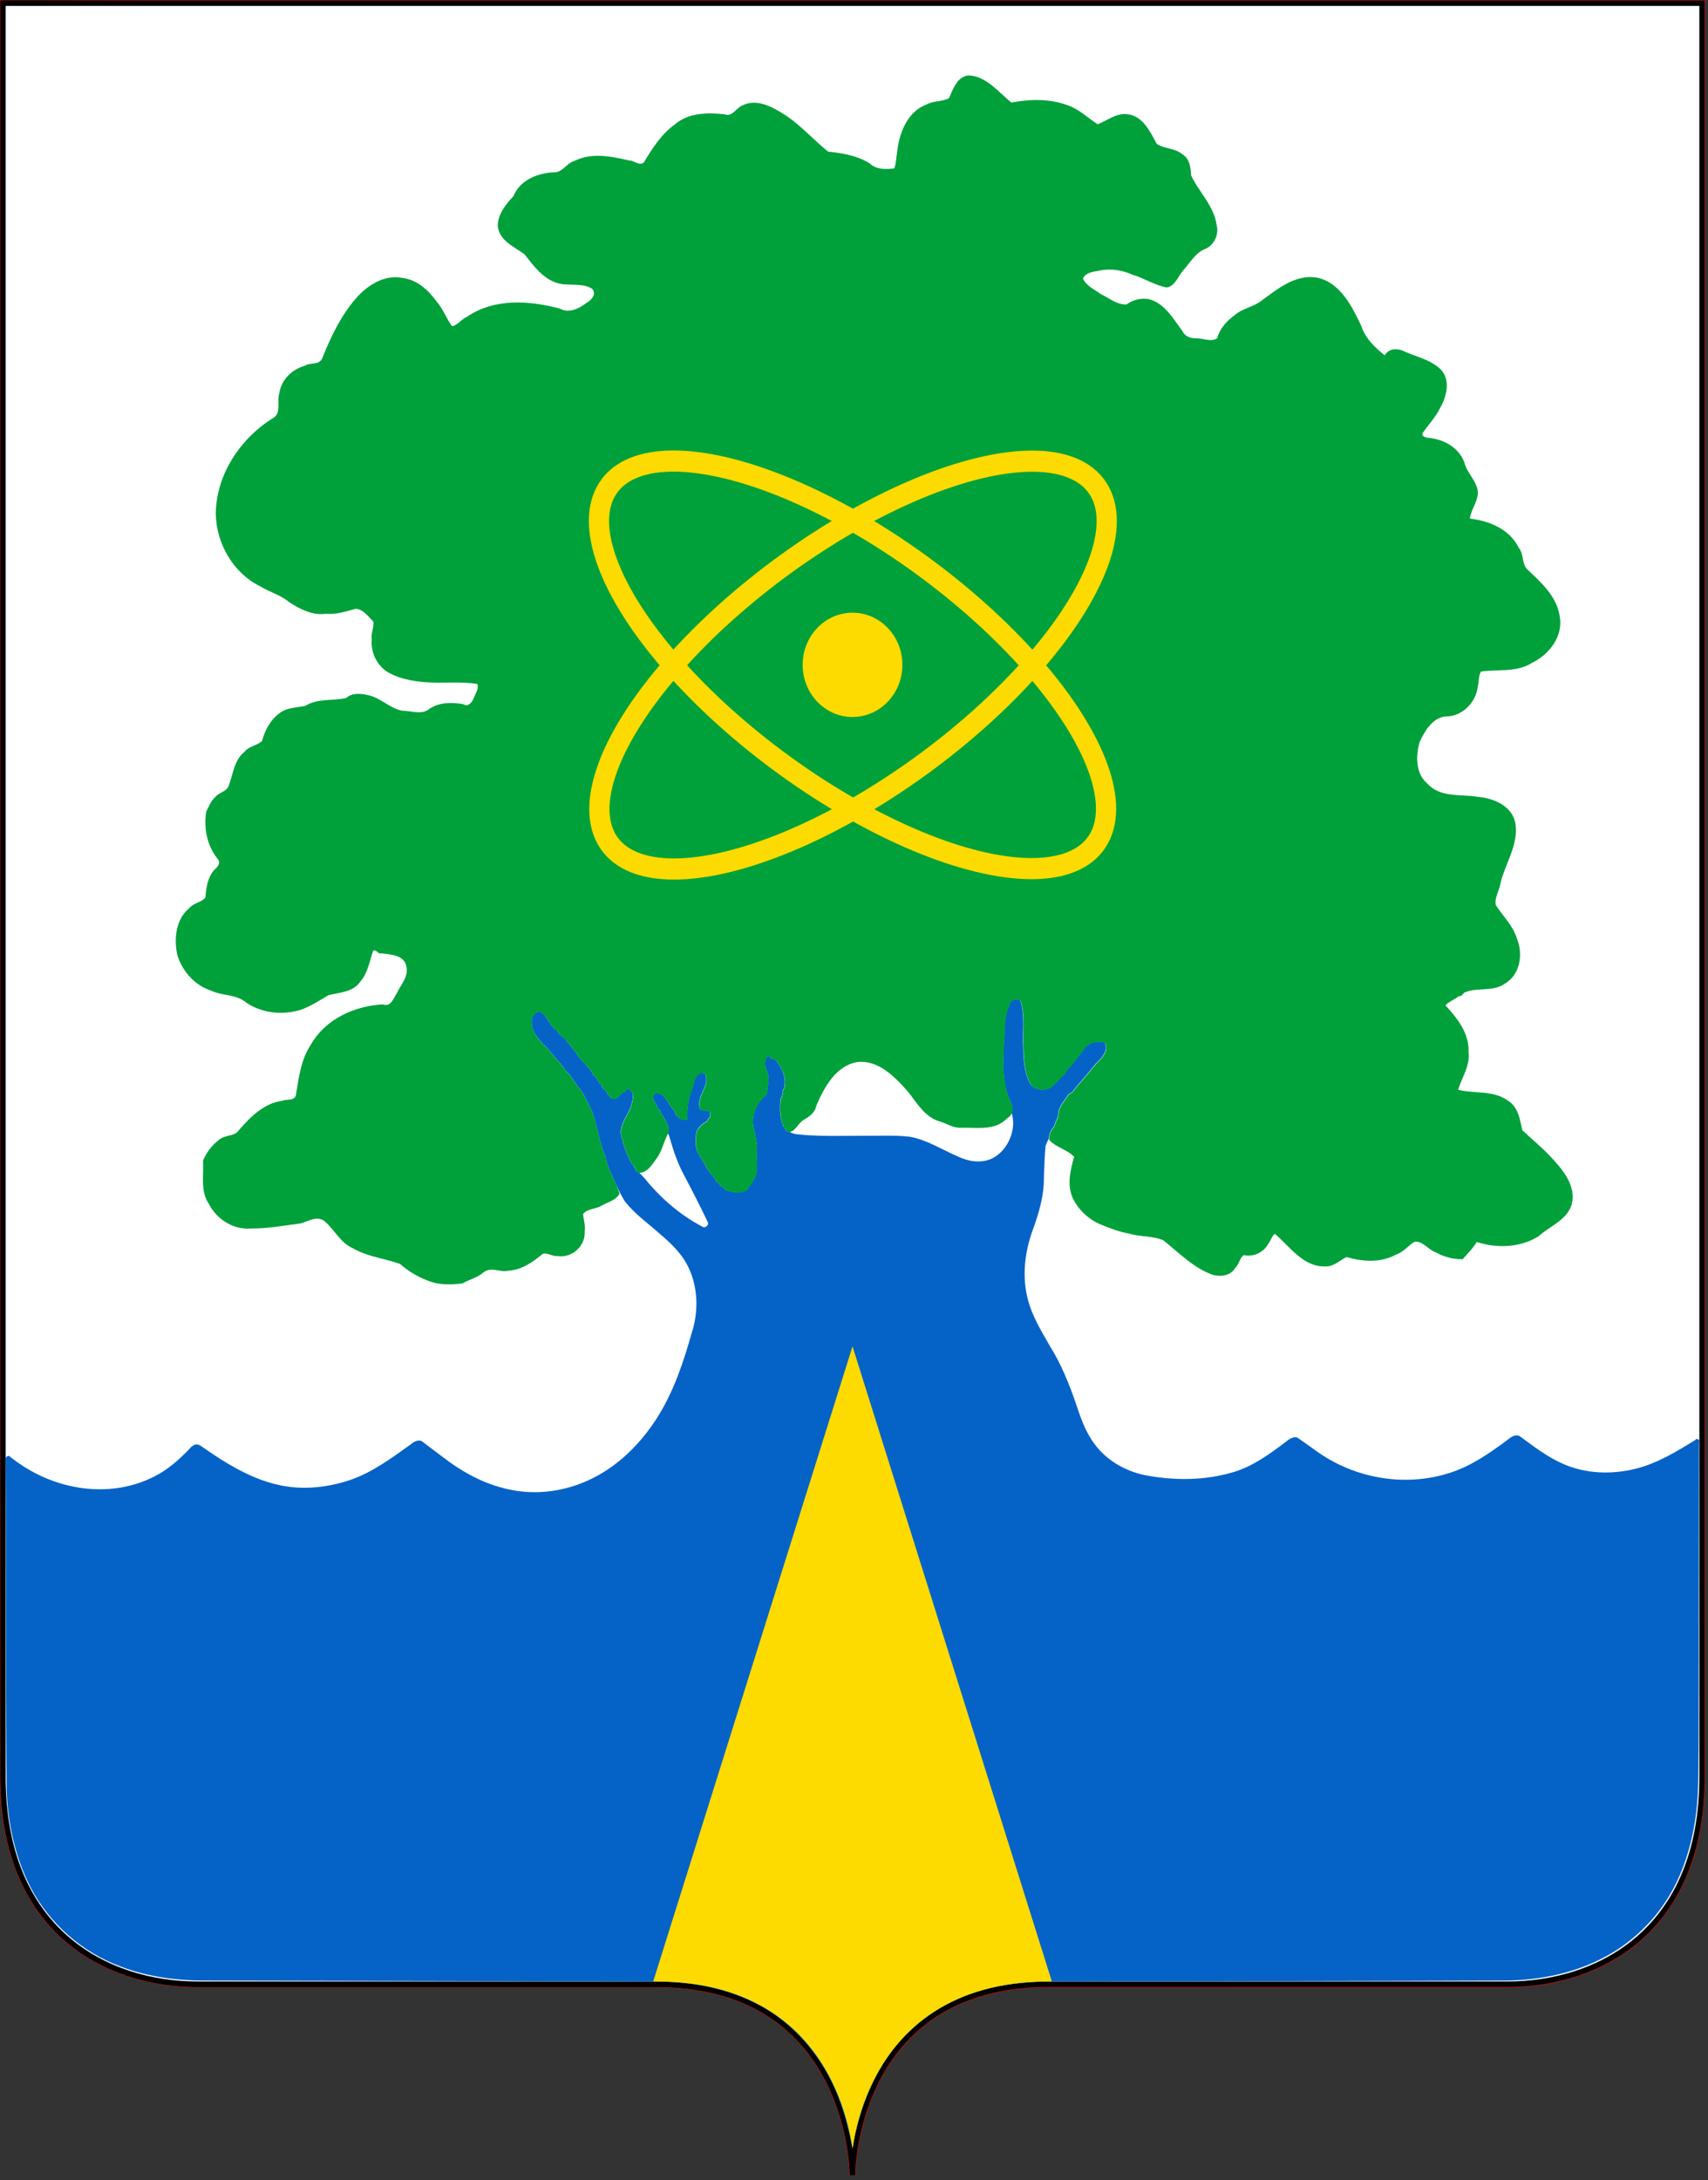 <?xml version="1.0" encoding="UTF-8" standalone="no"?>
<svg
   version="1.1"
   id="svg2063"
   width="122.44"
   height="156.243"
   viewBox="0 0 122.44 156.243"
   sodipodi:docname="Coat_of_arms_of_Dubna.svg"
   inkscape:version="1.1.1 (3bf5ae0d25, 2021-09-20)"
   xmlns:inkscape="http://www.inkscape.org/namespaces/inkscape"
   xmlns:sodipodi="http://sodipodi.sourceforge.net/DTD/sodipodi-0.dtd"
   xmlns="http://www.w3.org/2000/svg"
   xmlns:svg="http://www.w3.org/2000/svg"
   xmlns:rdf="http://www.w3.org/1999/02/22-rdf-syntax-ns#"
   xmlns:cc="http://creativecommons.org/ns#"
   xmlns:dc="http://purl.org/dc/elements/1.1/">
  <rect x="0" y="0" width="122.44" height="156.243" fill="#333333" stroke="none"/>
  <defs
     id="defs2067" />
  <sodipodi:namedview
     pagecolor="#ffffff"
     bordercolor="#666666"
     borderopacity="1"
     objecttolerance="10"
     gridtolerance="10"
     guidetolerance="10"
     inkscape:pageopacity="0"
     inkscape:pageshadow="2"
     inkscape:window-width="1920"
     inkscape:window-height="1017"
     id="namedview2065"
     showgrid="false"
     inkscape:zoom="0.51316815"
     inkscape:cx="346.86487"
     inkscape:cy="696.65275"
     inkscape:window-x="1912"
     inkscape:window-y="-8"
     inkscape:window-maximized="1"
     inkscape:current-layer="g2071"
     inkscape:document-rotation="0"
     inkscape:snap-object-midpoints="true"
     fit-margin-top="0"
     fit-margin-left="0"
     fit-margin-right="0"
     fit-margin-bottom="0"
     inkscape:pagecheckerboard="0">
    <sodipodi:guide
       position="-440.274,-1720.313"
       orientation="1365.333,0"
       id="guide2638" />
  </sodipodi:namedview>
  <g
     inkscape:groupmode="layer"
     inkscape:label="Image"
     id="g2071"
     transform="translate(-998.941,511.223)">
    <g
       id="g2814"
       transform="matrix(0.109,0,0,0.114,999.16,-510.994)">
      <path
         id="path2785"
         style="color:#000000;font-style:normal;font-variant:normal;font-weight:normal;font-stretch:normal;font-size:medium;line-height:normal;font-family:sans-serif;font-variant-ligatures:normal;font-variant-position:normal;font-variant-caps:normal;font-variant-numeric:normal;font-variant-alternates:normal;font-variant-east-asian:normal;font-feature-settings:normal;font-variation-settings:normal;text-indent:0;text-align:start;text-decoration:none;text-decoration-line:none;text-decoration-style:solid;text-decoration-color:#000000;letter-spacing:normal;word-spacing:normal;text-transform:none;writing-mode:lr-tb;direction:ltr;text-orientation:mixed;dominant-baseline:auto;baseline-shift:baseline;text-anchor:start;white-space:normal;shape-padding:0;shape-margin:0;inline-size:0;clip-rule:nonzero;display:inline;overflow:visible;visibility:visible;isolation:auto;mix-blend-mode:normal;color-interpolation:sRGB;color-interpolation-filters:linearRGB;solid-color:#000000;solid-opacity:1;vector-effect:none;fill:#ffffff;fill-opacity:1;fill-rule:nonzero;stroke:#ff0000;stroke-width:4;stroke-linecap:butt;stroke-linejoin:miter;stroke-miterlimit:4;stroke-dasharray:none;stroke-dashoffset:91.011;stroke-opacity:1;color-rendering:auto;image-rendering:auto;shape-rendering:auto;text-rendering:auto;enable-background:accumulate;stop-color:#000000"
         d="m 0,0 v 1114.977 c 0,96.562 67.586,130.416 128.09,130.416 h 301.408 c 129.169,0 129.168,119.941 129.168,119.941 0,0 7.6e-4,-119.941 129.17,-119.941 h 301.408 c 60.503,0 128.09,-33.854 128.09,-130.416 V 0 Z"
         sodipodi:nodetypes="cssscssscc" />
      <path
         style="color:#000000;font-style:normal;font-variant:normal;font-weight:normal;font-stretch:normal;font-size:medium;line-height:normal;font-family:sans-serif;font-variant-ligatures:normal;font-variant-position:normal;font-variant-caps:normal;font-variant-numeric:normal;font-variant-alternates:normal;font-variant-east-asian:normal;font-feature-settings:normal;font-variation-settings:normal;text-indent:0;text-align:start;text-decoration:none;text-decoration-line:none;text-decoration-style:solid;text-decoration-color:#000000;letter-spacing:normal;word-spacing:normal;text-transform:none;writing-mode:lr-tb;direction:ltr;text-orientation:mixed;dominant-baseline:auto;baseline-shift:baseline;text-anchor:start;white-space:normal;shape-padding:0;shape-margin:0;inline-size:0;clip-rule:nonzero;display:inline;overflow:visible;visibility:visible;isolation:auto;mix-blend-mode:normal;color-interpolation:sRGB;color-interpolation-filters:linearRGB;solid-color:#000000;solid-opacity:1;vector-effect:none;fill:#ffffff;fill-opacity:1;fill-rule:nonzero;stroke:#000000;stroke-width:3.442;stroke-linecap:butt;stroke-linejoin:miter;stroke-miterlimit:4;stroke-dasharray:none;stroke-dashoffset:91.011;stroke-opacity:1;color-rendering:auto;image-rendering:auto;shape-rendering:auto;text-rendering:auto;enable-background:accumulate;stop-color:#000000"
         d="m 558.667,1365.333 c 0,0 -10e-6,-119.94 -129.169,-119.94 H 128.091 c -60.503,0 -128.091,-33.854 -128.091,-130.416 V -4.8046875e-5 L 558.667,0.807"
         id="path2651"
         sodipodi:nodetypes="cccccc" />
      <path
         id="path2661"
         style="color:#000000;font-style:normal;font-variant:normal;font-weight:normal;font-stretch:normal;font-size:medium;line-height:normal;font-family:sans-serif;font-variant-ligatures:normal;font-variant-position:normal;font-variant-caps:normal;font-variant-numeric:normal;font-variant-alternates:normal;font-variant-east-asian:normal;font-feature-settings:normal;font-variation-settings:normal;text-indent:0;text-align:start;text-decoration:none;text-decoration-line:none;text-decoration-style:solid;text-decoration-color:#000000;letter-spacing:normal;word-spacing:normal;text-transform:none;writing-mode:lr-tb;direction:ltr;text-orientation:mixed;dominant-baseline:auto;baseline-shift:baseline;text-anchor:start;white-space:normal;shape-padding:0;shape-margin:0;inline-size:0;clip-rule:nonzero;display:inline;overflow:visible;visibility:visible;isolation:auto;mix-blend-mode:normal;color-interpolation:sRGB;color-interpolation-filters:linearRGB;solid-color:#000000;solid-opacity:1;vector-effect:none;fill:#ffffff;fill-opacity:1;fill-rule:nonzero;stroke:#000000;stroke-width:3.442;stroke-linecap:butt;stroke-linejoin:miter;stroke-miterlimit:4;stroke-dasharray:none;stroke-dashoffset:91.011;stroke-opacity:1;color-rendering:auto;image-rendering:auto;shape-rendering:auto;text-rendering:auto;enable-background:accumulate;stop-color:#000000"
         d="m 0,0 v 1114.977 c 0,96.562 67.586,130.416 128.09,130.416 h 301.408 c 129.169,0 129.168,119.941 129.168,119.941 0,0 7.6e-4,-119.941 129.17,-119.941 h 301.408 c 60.503,0 128.09,-33.854 128.09,-130.416 V 0 Z"
         sodipodi:nodetypes="cssscssscc" />
      <path
         id="path2695"
         style="color:#000000;font-style:normal;font-variant:normal;font-weight:normal;font-stretch:normal;font-size:medium;line-height:normal;font-family:sans-serif;font-variant-ligatures:normal;font-variant-position:normal;font-variant-caps:normal;font-variant-numeric:normal;font-variant-alternates:normal;font-variant-east-asian:normal;font-feature-settings:normal;font-variation-settings:normal;text-indent:0;text-align:start;text-decoration:none;text-decoration-line:none;text-decoration-style:solid;text-decoration-color:#000000;letter-spacing:normal;word-spacing:normal;text-transform:none;writing-mode:lr-tb;direction:ltr;text-orientation:mixed;dominant-baseline:auto;baseline-shift:baseline;text-anchor:start;white-space:normal;shape-padding:0;shape-margin:0;inline-size:0;clip-rule:nonzero;display:inline;overflow:visible;visibility:visible;isolation:auto;mix-blend-mode:normal;color-interpolation:sRGB;color-interpolation-filters:linearRGB;solid-color:#000000;solid-opacity:1;vector-effect:none;fill:#0563c7;fill-opacity:1;fill-rule:nonzero;stroke:none;stroke-width:2.517;stroke-linecap:butt;stroke-linejoin:miter;stroke-miterlimit:4;stroke-dasharray:none;stroke-dashoffset:91.011;stroke-opacity:1;color-rendering:auto;image-rendering:auto;shape-rendering:auto;text-rendering:auto;enable-background:accumulate;stop-color:#000000"
         d="m 488.742,459.521 c -1.666,0.09 -3.284,1.324 -3.336,3.23 -2.375,4.489 -1.869,9.718 -2.328,14.637 -0.656,10.083 -1.384,21.031 3.502,30.213 0.641,1.378 0.645,2.816 0.133,4.057 0.427,1.627 0.722,3.284 0.736,5 -0.215,6.792 -4.277,13.538 -10.594,16.291 -5.175,2.092 -11.08,1.172 -16.025,-1.121 -7.606,-3.086 -14.739,-7.609 -22.934,-9.033 -7.464,-0.898 -14.993,-0.371 -22.488,-0.484 -10.511,0.025 -21.053,0.365 -31.533,-0.623 -1.384,-0.15 -2.925,-0.455 -4.092,-1.258 -0.125,0.019 -0.248,0.042 -0.379,0.049 -1.741,0.128 -1.417,-1.806 -2.447,-2.305 -1.821,-3.968 -2.011,-8.751 -1.391,-13.039 1.325,-1.275 0.451,-3.468 1.689,-4.768 1.05,-4.127 -0.625,-8.835 -3.357,-12.018 -0.546,-1.66 -3.035,-0.826 -3.297,-2.395 -2.952,-0.98 -2.787,3.807 -2.133,5.568 1.172,2.126 1.437,4.555 1.062,6.99 -0.525,1.809 0.068,5.206 -2.111,5.98 -3.847,3.485 -6.23,9.021 -4.85,14.23 0.727,3.341 1.819,6.578 1.492,10.088 -0.322,5.1 1.329,11.243 -2.6,15.328 -2.9e-4,4.4e-4 2.9e-4,0.002 0,0.002 -0.057,0.086 -0.122,0.168 -0.182,0.252 -0.201,1.2 -1.529,1.211 -1.633,2.402 -2.976,2.53 -7.195,1.397 -10.547,0.467 -0.722,-0.973 -1.592,-1.557 -2.672,-1.998 0.03,-0.376 -0.075,-0.629 -0.246,-0.818 -0.006,-0.006 -0.012,-0.012 -0.018,-0.018 -0.53,-0.559 -1.663,-0.557 -1.666,-1.584 -1.58,-2.265 -3.842,-4.236 -5.148,-6.803 -0.536,-1.875 -2.115,-2.755 -2.713,-4.693 -2.254,-2.417 -2.026,-5.958 -1.83,-9.074 0.048,-3.263 2.843,-5.422 5.439,-6.756 0.111,-1.314 1.701,-1.534 1.359,-3.066 0.402,-2.985 -3.616,-0.741 -4.803,-2.545 -2.204,-5.476 4.47,-10.009 2.686,-15.523 -2.609,-3.151 -6.003,1.865 -5.879,4.592 -2.178,4.941 -3.319,10.35 -2.908,15.803 -2.033,0.479 -4.345,-0.359 -5.551,-2.117 -0.398,-2.157 -2.508,-3.335 -3.322,-5.256 -1.266,-2.028 -3.308,-5.135 -6.088,-4.682 -3.165,0.596 -0.796,4.367 0.352,5.807 0.41,1.028 0.121,1.468 1.342,2.02 1.39,3.25 4.543,6.132 4.314,9.934 -0.128,0.194 -0.233,0.4 -0.352,0.6 0.442,1.105 0.85,2.224 1.178,3.377 1.68,5.611 3.75,11.129 6.658,16.229 3.952,7.114 7.757,14.312 11.41,21.584 0.306,1.497 -1.761,2.733 -2.93,1.744 -10.528,-5.31 -19.782,-12.957 -27.404,-21.922 -0.902,-1.013 -1.915,-1.96 -2.895,-2.934 -0.098,-0.005 -0.193,10e-4 -0.293,-0.01 -1.3,-0.152 -1.363,-1.205 -1.621,-2.098 -0.276,-0.355 -0.529,-0.724 -0.764,-1.107 -0.106,-0.054 -0.221,-0.101 -0.359,-0.131 -2.366,-3.575 -3.995,-7.878 -5.109,-12.107 -2.324,-5.218 2.193,-9.768 3.996,-14.33 0.816,-2.487 2.666,-6.972 -0.641,-8.383 -1.351,-0.797 -1.491,0.64 -2.256,1.219 -1.876,0.273 -2.159,2.199 -3.771,2.76 -2.818,1.331 -4.273,-1.908 -5.455,-3.799 -1.249,-0.24 -1.308,-1.46 -1.918,-2.398 -1.623,-1.07 -1.853,-3.319 -3.549,-4.115 -1.565,-3.248 -5.035,-6.014 -7.447,-8.922 -1.633,-2.836 -4.276,-4.972 -5.961,-7.746 -1.196,-1.02 -3.623,-2.061 -3.988,-4.053 -3.459,-1.325 -4.351,-5.637 -7.137,-7.85 -2.451,-2.166 -5.309,0.653 -5.389,3.287 -0.521,6.36 5.718,10.443 9.393,14.725 2.198,2.921 5.188,5.279 7.104,8.414 2.899,2.317 4.294,5.745 6.793,8.367 2.369,3.036 3.858,6.708 5.744,10.082 2.558,6.906 3.456,14.415 6.545,21.146 0.393,2.134 1.125,4.146 1.982,6.113 0.477,1.047 0.965,2.089 1.449,3.133 0.599,1.238 1.201,2.475 1.766,3.727 1.159,2.355 2.384,4.674 3.756,6.914 4.604,5.994 11.022,10.153 16.695,15.027 5.696,4.603 11.387,9.672 14.535,16.43 4.378,9.157 4.523,20.008 1.264,29.537 -3.958,13.473 -8.678,26.938 -16.469,38.727 -7.717,11.717 -18.219,21.836 -30.932,27.957 -12.546,6.081 -27.114,8.189 -40.787,5.203 -11.46,-2.305 -22.049,-7.816 -31.404,-14.709 -3.447,-2.442 -6.835,-4.964 -10.273,-7.418 -1.973,-0.87 -4.012,0.421 -5.518,1.627 -9.01,6.156 -18.086,12.578 -28.525,16.088 -12.111,4.004 -25.406,5.044 -37.805,1.723 -11.677,-3.091 -22.272,-9.181 -32.258,-15.826 -1.537,-0.848 -3.003,-2.51 -4.928,-2.049 -2.009,0.63 -3.096,2.597 -4.67,3.855 -4.947,4.776 -10.525,9.012 -16.887,11.715 -12.166,5.42 -26.09,6.25 -39.014,3.357 -10.473,-2.306 -20.383,-7.038 -28.838,-13.625 -1.132,-0.388 -2.131,0.984 -1.816,2.02 0.282,23.199 0.146,46.399 0.23,69.6 0.055,27.466 0.042,54.932 0.307,82.396 0.687,15.366 4.18,30.789 11.549,44.373 9.273,16.994 25.226,30.026 43.443,36.4 13.449,4.913 27.881,6.575 42.139,6.402 67.97,0.184 135.941,0.213 203.91,0.406 6.397,0.072 12.8,-0.05 19.191,0.262 14.999,0.867 30.018,4.341 43.326,11.455 15.488,8.365 27.83,22.129 35.047,38.133 3.612,7.939 6.044,16.364 7.863,24.879 1.289,0.438 1.142,-1.43 1.211,-2.219 3.119,-13.514 8.175,-26.783 16.416,-38.037 11.372,-15.631 28.666,-26.629 47.438,-30.994 12.541,-3.119 25.545,-3.613 38.412,-3.471 70.482,-0.121 140.964,-0.183 211.445,-0.406 16.295,-0.173 32.759,-3.363 47.361,-10.773 12.604,-6.395 23.541,-16.128 31.07,-28.113 5.38,-8.492 8.949,-18.042 11.18,-27.816 2.111,-9.237 2.875,-18.731 2.875,-28.191 0.225,-18.701 0.124,-37.405 0.184,-56.107 0.04,-32.179 0.079,-64.357 0.119,-96.535 0.819,-0.933 -1.103,-2.259 -1.662,-1.125 -9.126,5.393 -18.465,10.854 -28.887,13.295 -11.396,2.691 -23.718,2.358 -34.611,-2.168 -7.668,-3.161 -14.381,-8.124 -21.113,-12.877 -2.02,-0.937 -4.144,0.381 -5.68,1.645 -8.617,6.147 -17.613,12.135 -27.83,15.25 -21.495,6.684 -45.874,2.703 -64.361,-10.055 -3,-2.049 -5.987,-4.113 -9.018,-6.117 -2.128,-0.715 -4.097,0.796 -5.705,2.002 -7.71,5.587 -15.73,11.16 -24.988,13.82 -13.81,3.98 -28.528,3.995 -42.602,1.457 -9.367,-1.856 -18.383,-6.646 -24.285,-14.279 -4.428,-5.576 -6.825,-12.379 -9.131,-19.025 -3.28,-9.073 -7.109,-18.015 -12.4,-26.115 -4.435,-7.355 -9.187,-14.79 -11.066,-23.289 -2.288,-10.199 -0.768,-20.96 3.033,-30.605 2.815,-7.474 5.193,-15.291 5.16,-23.352 0.183,-4.911 0.296,-9.83 0.789,-14.723 0.44,-1.229 1.005,-2.39 1.625,-3.521 -0.046,-1.999 1.128,-4.253 2.523,-5.557 0.301,-1.8 1.483,-3.176 1.895,-4.877 -0.195,-3.671 2.5,-6.222 4.414,-8.945 0.453,-1.581 2.402,-1.236 2.836,-2.572 3.486,-4.169 7.335,-8.028 10.727,-12.25 2.633,-2.511 6.318,-5.628 4.588,-9.699 -2.074,-1.031 -4.822,-0.44 -7.02,0.096 -0.818,1.123 -2.876,1.321 -3.076,2.781 -2.316,2.522 -4.229,5.336 -6.572,7.865 -2.061,1.076 -2.299,4.363 -4.629,4.797 -0.938,1.907 -2.906,3.22 -4.512,4.717 -2.819,1.83 -7.352,1.567 -9.789,-0.838 -3.128,-4.933 -3.631,-11.163 -3.729,-16.914 -0.49,-7.272 0.986,-14.953 -1.396,-21.949 -0.634,-0.475 -1.401,-0.672 -2.158,-0.631 z"
         transform="matrix(1.367,0,0,1.367,-2,-2)" />
      <path
         id="path2756"
         style="color:#000000;font-style:normal;font-variant:normal;font-weight:normal;font-stretch:normal;font-size:medium;line-height:normal;font-family:sans-serif;font-variant-ligatures:normal;font-variant-position:normal;font-variant-caps:normal;font-variant-numeric:normal;font-variant-alternates:normal;font-variant-east-asian:normal;font-feature-settings:normal;font-variation-settings:normal;text-indent:0;text-align:start;text-decoration:none;text-decoration-line:none;text-decoration-style:solid;text-decoration-color:#000000;letter-spacing:normal;word-spacing:normal;text-transform:none;writing-mode:lr-tb;direction:ltr;text-orientation:mixed;dominant-baseline:auto;baseline-shift:baseline;text-anchor:start;white-space:normal;shape-padding:0;shape-margin:0;inline-size:0;clip-rule:nonzero;display:inline;overflow:visible;visibility:visible;isolation:auto;mix-blend-mode:normal;color-interpolation:sRGB;color-interpolation-filters:linearRGB;solid-color:#000000;solid-opacity:1;vector-effect:none;fill:#fddb00;fill-opacity:1;fill-rule:nonzero;stroke:none;stroke-width:3.442;stroke-linecap:butt;stroke-linejoin:miter;stroke-miterlimit:4;stroke-dasharray:none;stroke-dashoffset:91.011;stroke-opacity:1;color-rendering:auto;image-rendering:auto;shape-rendering:auto;text-rendering:auto;enable-background:accumulate;stop-color:#000000"
         d="M 558.666,844.387 427.566,1243.672 h 1.932 c 65.117,0 98.164,30.468 114.537,60.875 8.908,16.544 12.785,32.586 14.631,44.225 1.846,-11.639 5.722,-27.681 14.631,-44.225 16.373,-30.407 49.422,-60.875 114.539,-60.875 h 1.932 z" />
      <path
         style="fill:#00a13a;fill-opacity:1;stroke:none;stroke-width:2.386;stroke-dashoffset:91.011"
         d="m 635.407,45.411 c -7.585,0.229 -10.647,8.362 -13.185,14.197 -4.491,2.527 -10.336,1.549 -14.974,4.113 -12.318,4.38 -17.9,17.662 -19.211,29.747 -0.663,3.389 -0.619,7.23 -1.893,10.358 -5.6,0.78 -11.796,0.849 -16.261,-3.159 -8.243,-4.963 -17.979,-6.393 -27.32,-7.377 -9.265,-7.174 -17.411,-15.966 -27.247,-22.413 -8.548,-5.192 -19.492,-11.612 -29.53,-6.363 -3.877,1.596 -6.321,7.218 -11.172,5.324 -11.224,-1.096 -23.815,-1.163 -32.957,6.501 -8.724,6.013 -14.695,14.942 -20.205,23.719 -2.812,2.629 -6.637,-1.423 -9.808,-1.208 -11.785,-2.61 -24.703,-5.131 -36.082,0.41 -4.991,1.274 -7.467,7.08 -12.849,7.012 -10.643,0.438 -22.538,4.52 -27.065,15.05 -4.976,5.117 -10.485,11.462 -10.265,19.049 1.2,9.17 10.956,12.764 17.549,17.482 5.731,6.884 11.421,14.526 20.236,17.658 7.753,2.906 17.003,-0.312 24.243,4.002 3.166,3.255 -0.584,7.39 -3.686,8.875 -4.99,3.638 -11.474,6.783 -17.547,3.608 -20.045,-5.115 -43.078,-6.658 -61.159,5.185 -3.489,1.414 -6.086,5.297 -9.738,5.878 -3.805,-4.89 -5.975,-11.078 -10.304,-15.716 -5.468,-7.2 -12.818,-13.492 -22.133,-14.583 -11.573,-2.416 -23.055,4.344 -30.612,12.649 -10.125,11.044 -16.8,24.624 -22.547,38.299 -2.307,3.954 -7.741,1.984 -11.186,4.231 -8.257,2.164 -15.496,8.565 -16.802,17.277 -1.816,5.038 1.603,12.342 -4.019,15.548 -21.166,12.423 -37.608,35.249 -37.766,60.371 0.375,19.038 11.899,37.413 29.26,45.48 6.224,3.696 13.366,5.335 19.041,9.968 7.217,4.422 15.217,8.417 23.949,7.273 6.744,0.55 13.21,-1.376 19.583,-3.114 5.01,0.021 8.411,4.889 11.754,7.994 0.638,3.555 -1.634,7.281 -1.025,11.01 -0.708,8.017 3.012,15.904 9.751,20.329 7.722,4.607 17.051,6.158 25.919,6.812 11.195,0.783 22.623,-0.612 33.696,1.062 1.422,2.827 -1.365,6.319 -2.344,9.03 -1.112,2.567 -3.797,5.765 -6.789,3.724 -7.99,-1.425 -16.711,-1.297 -23.516,3.735 -4.988,2.709 -11.14,0.369 -16.66,0.362 -8.189,-1.442 -14.335,-8.282 -22.603,-9.833 -4.724,-1.042 -10.287,-1.576 -14.182,1.791 -8.899,2.024 -18.839,0.074 -26.998,4.996 -5.802,1.161 -12.159,0.888 -17.126,4.74 -5.763,4.018 -9.491,10.696 -11.282,17.302 -3.327,3.086 -8.64,3.118 -11.617,6.919 -7.047,5.303 -7.451,14.675 -10.696,22.09 -2.038,3.267 -6.33,3.39 -8.656,6.483 -2.812,2.275 -3.953,5.792 -5.736,8.823 -1.816,10.332 0.507,21.328 7.238,29.53 2.632,2.561 0.332,5.587 -2.004,7.2 -4.271,4.761 -5.371,11.266 -5.776,17.369 -2.751,3.216 -7.877,3.362 -10.69,6.772 -8.798,6.78 -10.115,19.282 -7.781,29.41 3.373,10.426 11.552,19.029 22.064,22.34 7.585,3.432 16.691,2.155 23.381,7.651 10.454,6.674 23.82,7.921 35.611,4.468 6.536,-2.21 12.456,-5.904 18.386,-9.24 7.341,-1.802 16.182,-1.765 21.014,-8.673 4.791,-5.301 5.954,-12.569 8.224,-18.993 1.893,-1.786 3.177,2.113 5.414,1.367 6.018,0.761 15.268,0.879 16.594,8.449 1.395,6.437 -3.832,11.345 -6.383,16.682 -2.408,3.501 -3.894,8.753 -9.192,6.967 -18.277,0.979 -37.362,8.89 -47.164,25.089 -6.699,9.447 -8.129,21.165 -10.013,32.246 -1.275,3.439 -6.33,2.14 -9.123,3.297 -12.416,1.638 -21.656,10.9 -29.547,19.824 -3.74,2.595 -8.961,1.809 -12.437,5.146 -4.319,3.221 -7.961,7.871 -9.945,12.705 0.579,9.052 -1.858,19.2 3.852,27.127 5.33,9.952 16.343,16.343 27.692,15.482 10.98,0.048 21.858,-1.928 32.729,-3.213 5.074,-1.359 10.72,-5.137 15.729,-1.373 6.414,5.262 10.425,13.627 18.451,16.921 9.635,5.351 20.965,6.459 31.182,9.925 5.978,5.131 13.202,8.964 20.685,11.332 6.494,1.972 13.754,1.722 20.444,0.867 4.406,-2.49 9.699,-3.556 13.741,-6.904 4.779,-3.815 10.792,0.187 16.218,-1.042 8.673,-0.408 16.087,-5.324 22.631,-10.571 3.134,-0.99 6.374,1.678 9.715,1.333 9.059,1.518 18.535,-5.877 17.924,-15.336 0.63,-3.786 -0.727,-7.511 -1.015,-11.136 2.984,-3.398 8.48,-3.018 12.268,-5.254 3.956,-2.099 9.401,-3.41 11.737,-7.453 -2.564,-7.808 -7.639,-14.685 -9.142,-22.847 -4.224,-9.204 -5.452,-19.472 -8.949,-28.915 -2.579,-4.614 -4.614,-9.633 -7.854,-13.784 -3.417,-3.586 -5.322,-8.274 -9.286,-11.442 -2.619,-4.287 -6.709,-7.511 -9.715,-11.504 -5.024,-5.855 -13.554,-11.437 -12.841,-20.133 0.109,-3.602 4.015,-7.457 7.367,-4.495 3.808,3.025 5.031,8.923 9.76,10.734 0.499,2.724 3.817,4.146 5.452,5.54 2.303,3.792 5.918,6.715 8.151,10.592 3.298,3.976 8.044,7.757 10.184,12.198 2.319,1.089 2.634,4.166 4.854,5.629 0.834,1.283 0.914,2.95 2.622,3.279 1.617,2.586 3.607,7.014 7.46,5.194 2.204,-0.767 2.591,-3.401 5.156,-3.774 1.046,-0.792 1.235,-2.756 3.083,-1.667 4.521,1.929 1.993,8.062 0.878,11.462 -2.466,6.238 -8.644,12.46 -5.465,19.594 1.524,5.782 3.751,11.667 6.986,16.555 2.487,0.54 0.831,4.221 3.754,4.563 5.568,0.607 9.146,-5.454 12.124,-9.292 3.725,-4.878 4.597,-11.259 7.876,-16.233 0.312,-5.198 -4,-9.139 -5.9,-13.582 -1.669,-0.753 -1.274,-1.357 -1.834,-2.763 -1.569,-1.968 -4.81,-7.123 -0.481,-7.938 3.801,-0.62 6.595,3.628 8.326,6.4 1.114,2.627 3.997,4.238 4.541,7.186 1.649,2.403 4.811,3.55 7.59,2.895 -0.562,-7.456 1,-14.851 3.977,-21.607 -0.17,-3.728 4.47,-10.588 8.038,-6.279 2.44,7.54 -6.686,13.74 -3.672,21.227 1.622,2.466 7.117,-0.601 6.567,3.481 0.466,2.095 -1.707,2.396 -1.859,4.192 -3.55,1.824 -7.372,4.776 -7.438,9.238 -0.267,4.261 -0.579,9.103 2.504,12.408 0.817,2.651 2.974,3.852 3.707,6.416 1.787,3.509 4.88,6.205 7.04,9.302 0.005,1.886 2.807,1.229 2.639,3.308 1.477,0.603 2.666,1.403 3.653,2.734 4.583,1.272 10.352,2.821 14.421,-0.638 0.145,-1.666 2.053,-1.631 2.261,-3.386 5.676,-5.583 3.329,-14.13 3.775,-21.205 0.447,-4.799 -1.048,-9.225 -2.042,-13.794 -1.888,-7.123 1.371,-14.693 6.632,-19.458 2.98,-1.059 2.169,-5.705 2.886,-8.179 0.512,-3.329 0.152,-6.652 -1.451,-9.558 -0.894,-2.408 -1.122,-8.953 2.915,-7.613 0.358,2.145 3.761,1.006 4.507,3.276 3.736,4.352 6.027,10.787 4.591,16.431 -1.694,1.777 -0.497,4.775 -2.31,6.519 -0.849,5.864 -0.587,12.404 1.903,17.83 1.408,0.682 0.965,3.324 3.345,3.15 4.423,-0.225 6.136,-5.826 9.869,-7.697 3.61,-2.043 7.349,-4.42 8.224,-8.859 5.154,-11.667 12.888,-24.979 26.56,-27.4 14.413,-1.807 25.744,9.782 34.579,19.557 5.339,6.851 10.468,14.67 19.192,17.488 5.038,1.303 9.489,4.492 14.863,4.206 10.115,-0.271 22.251,2.117 30.209,-5.878 3.417,-1.773 4.661,-5.556 3.049,-9.023 -6.681,-12.555 -5.684,-27.524 -4.786,-41.311 0.628,-6.725 -0.065,-13.876 3.182,-20.014 0.103,-3.792 4.739,-5.633 7.513,-3.554 3.257,9.567 1.239,20.068 1.909,30.011 0.134,7.863 0.822,16.383 5.099,23.128 3.332,3.289 9.531,3.649 13.385,1.146 2.196,-2.046 4.887,-3.842 6.169,-6.45 3.186,-0.593 3.511,-5.088 6.329,-6.559 3.204,-3.459 5.82,-7.306 8.986,-10.754 0.274,-1.997 3.087,-2.268 4.206,-3.804 3.005,-0.732 6.763,-1.539 9.598,-0.129 2.365,5.566 -2.673,9.829 -6.273,13.262 -4.637,5.772 -9.9,11.047 -14.666,16.747 -0.594,1.826 -3.258,1.358 -3.878,3.519 -2.618,3.724 -6.303,7.21 -6.035,12.229 -0.562,2.326 -2.178,4.208 -2.591,6.669 -2.114,1.977 -3.88,5.553 -3.386,8.477 4.509,4.781 11.832,5.928 16.331,10.547 -2.563,8.493 -4.967,18.298 -0.52,26.703 3.896,7.303 10.856,13.156 18.533,16.05 5.88,2.319 11.948,4.499 18.278,5.536 7.278,2.197 15.364,1.279 22.337,4.179 10.505,7.949 20.348,17.94 33.211,21.908 5.163,1.052 11.069,0.32 14.099,-4.509 2.523,-2.144 3.117,-6.664 5.636,-8.041 6.361,1.223 13.004,-1.552 16.19,-7.275 1.529,-1.788 2.401,-5.065 4.302,-6.091 9.788,7.998 18.619,20.721 32.672,20.435 5.638,0.514 9.773,-3.742 14.446,-5.88 10.649,3.01 22.556,3.727 32.679,-1.613 4.772,-1.509 7.861,-5.644 12.018,-8.002 5.439,-0.621 9.095,5.117 13.98,6.648 5.412,2.9 11.499,4.435 17.636,4.331 3.235,-3.471 6.728,-6.776 9.264,-10.822 13.326,4.074 28.719,3.647 40.828,-3.7 7.192,-6.318 18.037,-9.737 21.488,-19.449 3.587,-11.836 -5.673,-22.249 -13.322,-30.063 -5.891,-6.17 -12.813,-11.39 -18.999,-17.126 -1.608,-6.562 -2.567,-14.195 -8.889,-18.128 -9.597,-7.139 -22.594,-4.631 -33.349,-7.233 2.476,-7.792 7.988,-14.988 6.893,-23.643 0.556,-11.856 -7.497,-21.418 -15.204,-29.424 2.533,-2.668 6.023,-3.503 8.735,-5.771 1.788,0.123 2.549,-1.006 3.504,-2.146 8.578,-3.865 19.152,-0.139 27.2,-5.99 9.652,-5.475 11.727,-18.321 7.618,-27.944 -2.592,-8.236 -9.14,-14.098 -13.842,-21.017 -1.213,-4.448 2.095,-8.99 2.843,-13.363 3.007,-12.704 12.127,-24.445 9.989,-38.028 -2.069,-11.178 -14.399,-15.959 -24.527,-16.791 -11.108,-1.917 -24.714,0.795 -33.303,-8.274 -7.877,-6.133 -7.857,-17.474 -5.205,-26.204 3.276,-6.932 8.421,-15.066 16.719,-16.072 10.528,0.275 20.112,-8.074 21.462,-18.517 0.92,-3.094 0.43,-7.124 2.188,-9.735 11.259,-1.576 23.519,0.751 33.698,-5.549 10.947,-5.094 20.578,-16.468 18.049,-29.23 -2.003,-12.75 -12.559,-21.541 -21.579,-29.702 -3.365,-3.754 -1.984,-9.378 -5.295,-13.28 -6.092,-11.886 -19.608,-16.983 -32.151,-18.39 0.703,-6.82 7.637,-13.152 4.298,-20.411 -2.06,-5.367 -6.62,-9.344 -8.03,-15.072 -3.785,-9.538 -13.918,-14.498 -23.664,-15.297 -1.696,-0.13 -5.164,-1.141 -3.392,-3.456 3.62,-4.974 8.167,-9.411 10.994,-15.048 4.486,-7.188 7.413,-18.153 0.309,-24.74 -6.869,-6.197 -16.362,-7.771 -24.58,-11.464 -4.129,-1.696 -9.503,-1.438 -11.973,2.858 -6.402,-4.97 -12.686,-10.521 -15.402,-18.429 -6.107,-12.418 -13.922,-27.242 -28.741,-30.331 -14.7,-2.778 -27.142,7.67 -38.415,15.445 -5.265,3.161 -11.651,4.136 -16.432,8.278 -5.083,3.501 -9.482,8.274 -11.207,14.266 -3.978,2.635 -9.441,-0.037 -13.884,0.052 -3.677,0.01 -7.171,-1 -8.951,-4.5 -6.092,-7.871 -12.092,-18.097 -22.627,-20.191 -4.966,-0.647 -10.044,0.521 -14.085,3.386 -6.225,0.393 -11.721,-4.084 -17.157,-6.596 -3.981,-2.847 -9.637,-5.068 -11.551,-9.796 2.133,-4.233 8.125,-4.2 12.229,-5.11 7.004,-1.081 14.06,0.092 20.498,2.893 7.529,2.08 14.498,6.617 22.306,7.946 5.762,-0.722 7.679,-7.678 11.383,-11.292 4.051,-4.346 7.556,-10.273 13.161,-12.569 6.274,-2.12 10.118,-9.017 8.326,-15.465 -1.824,-12.153 -11.699,-20.589 -16.82,-31.192 -0.2,-4.934 -0.959,-10.484 -5.714,-13.244 -4.873,-3.907 -11.82,-3.281 -16.865,-6.509 -4.305,-7.682 -9.234,-17.634 -19.192,-18.608 -7.294,-1.018 -13.281,4.027 -19.674,6.281 -6.509,-4.042 -12.293,-9.573 -19.804,-11.964 -11.782,-4.184 -24.793,-3.869 -36.971,-1.671 -8.236,-6.485 -16.432,-16.466 -27.685,-17.049 z"
         id="path2687"
         sodipodi:nodetypes="sccccccccccccccccccccccccccccccccccccccccccccccccccccccccccccccccccccccccccccccccccccccccccccccccccccccccccccccccccccccccccccccccccccccccccccccccccccccccccccccccccccccccccccccccccccccccccccccccccccccccccccccccccccccccccccccccccccccccccccccccccss" />
      <g
         id="g2711"
         transform="translate(-0.306,3.787)"
         style="stroke:#fddb00;stroke-opacity:1">
        <ellipse
           style="opacity:1;fill:none;stroke:#fddb00;stroke-width:13.288;stroke-miterlimit:4;stroke-dasharray:none;stroke-dashoffset:91.011;stroke-opacity:1"
           id="path2705"
           cx="694.174"
           cy="21.226"
           rx="195.518"
           ry="77.407"
           transform="rotate(34.652)" />
        <ellipse
           style="opacity:1;fill:none;stroke:#fddb00;stroke-width:13.288;stroke-miterlimit:4;stroke-dasharray:none;stroke-dashoffset:91.011;stroke-opacity:1"
           id="ellipse2707"
           cx="-225.472"
           cy="656.879"
           rx="195.518"
           ry="77.407"
           transform="matrix(-0.823,0.569,0.569,0.823,0,0)" />
      </g>
      <circle
         style="opacity:1;fill:#fddb00;fill-opacity:1;stroke:none;stroke-width:14.561;stroke-miterlimit:4;stroke-dasharray:none;stroke-dashoffset:91.011;stroke-opacity:1"
         id="path2713"
         cx="558.667"
         cy="415.949"
         r="32.788" />
    </g>
  </g>
</svg>
